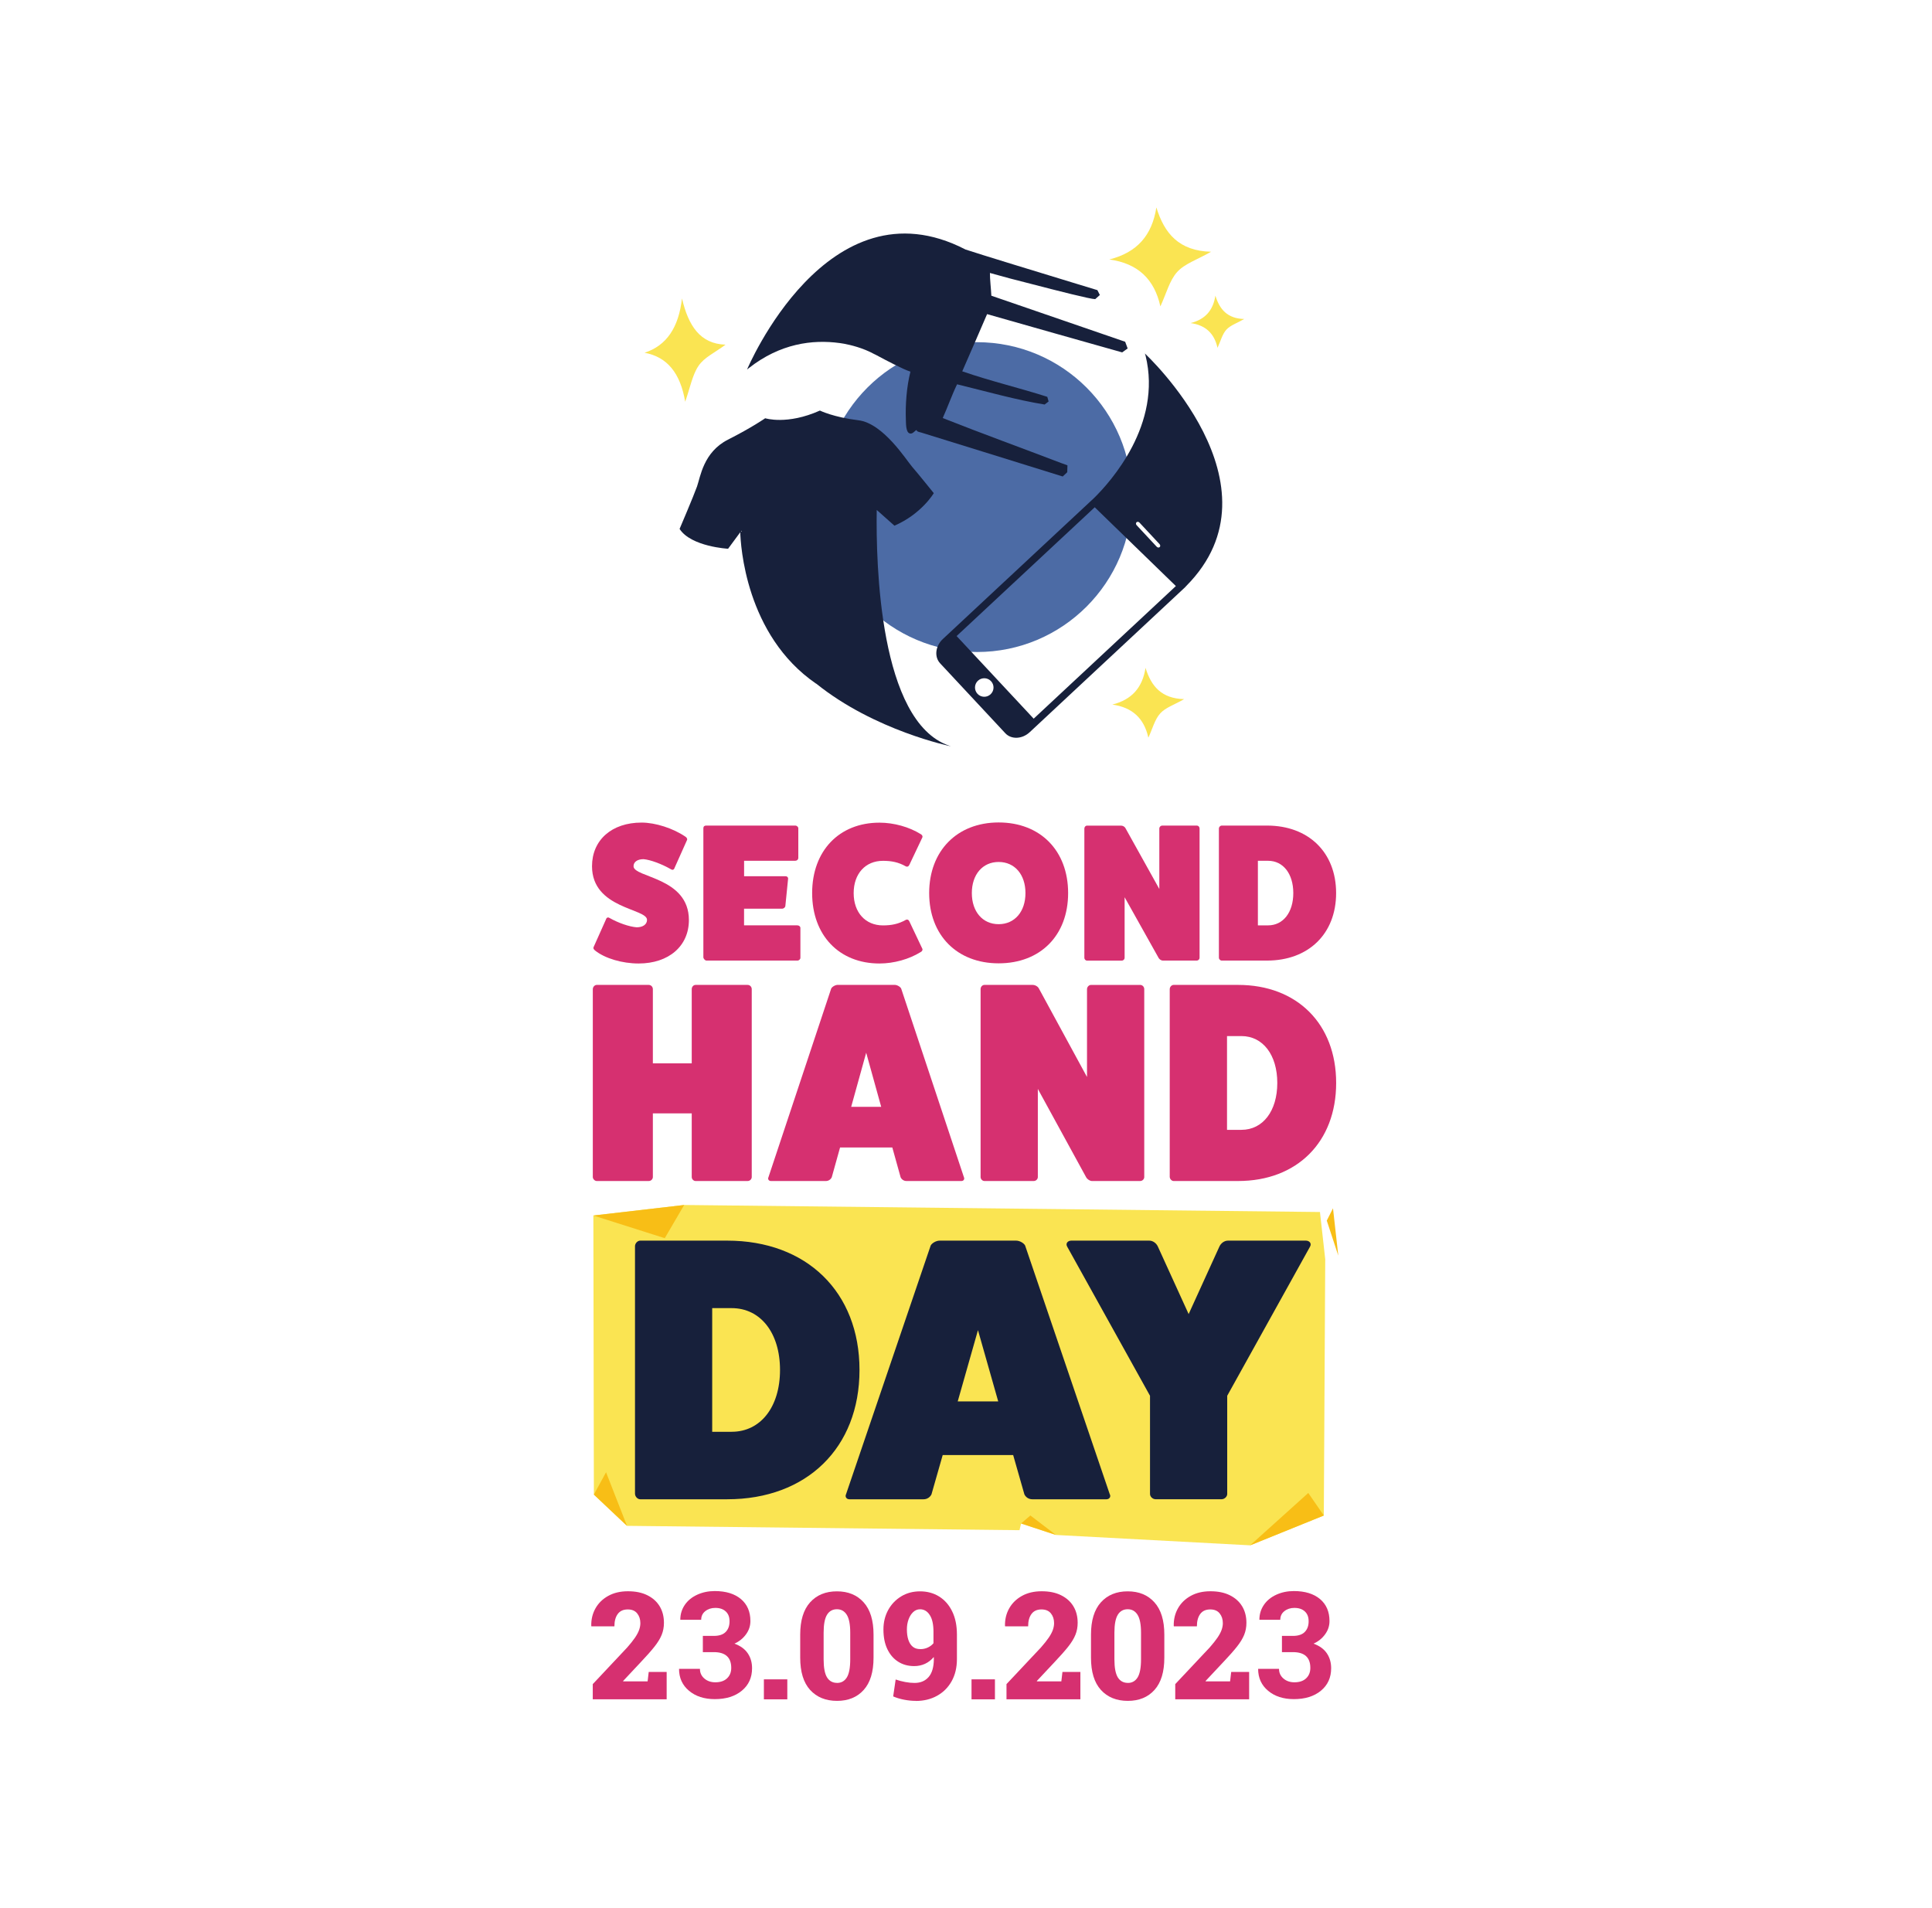 <?xml version="1.0" encoding="UTF-8"?> <svg xmlns="http://www.w3.org/2000/svg" id="Ebene_2" viewBox="0 0 490 484"> <defs> <style>.cls-1{fill:#f8be16;}.cls-2{fill:#fae452;}.cls-3{fill:#d63070;}.cls-4{fill:#17203b;}.cls-5{fill:#4c6ba5;}</style> </defs> <polyline class="cls-2" points="159.02 387 258.57 388.1 258.97 386.4 267.8 389.31 317.08 391.94 335.75 384.38 336.11 319.38 334.77 307.4 173.52 305.62 173.52 305.62 150.49 308.29 150.62 379.07 159.02 387"></polyline> <path class="cls-3" d="m153.68,233.21c.15-.5.5-.64.89-.4,2.28,1.29,5.01,2.23,6.9,2.38,1.59,0,2.63-.74,2.63-1.89,0-2.93-13.95-2.78-13.95-13.6,0-6.65,5.01-11.07,12.56-11.07,3.52,0,7.99,1.44,11.12,3.57.4.25.55.64.4.89l-3.13,7c-.15.5-.5.64-.89.4-2.43-1.39-5.26-2.43-7-2.58-1.54,0-2.53.7-2.53,1.79,0,2.93,14.04,2.73,14.04,13.65,0,6.6-5.11,11.02-12.75,11.02-4.17,0-8.54-1.29-11.02-3.27-.4-.3-.55-.65-.4-.89l3.13-7Z"></path> <path class="cls-3" d="m202.26,234.7c.4,0,.74.3.74.64v7.59c0,.35-.35.7-.74.7h-23.08c-.35,0-.69-.4-.79-.75v-32.8c0-.45.25-.69.7-.69h22.58c.45,0,.8.35.8.69v7.49c0,.45-.35.75-.8.75h-12.95v3.92h10.52c.45,0,.69.35.64.64l-.7,6.95c-.05.3-.4.64-.84.64h-9.63v4.22h13.55Z"></path> <path class="cls-3" d="m233.92,240.6c.15.35-.05.7-.45.89-2.88,1.79-6.75,2.88-10.42,2.88-10.22,0-17.07-7.15-17.07-17.86s6.85-17.86,17.07-17.86c3.67,0,7.54,1.09,10.42,2.88.4.2.6.55.45.89l-3.27,6.9c-.2.45-.55.6-.94.4-1.83-1.04-3.62-1.39-5.76-1.39-4.47,0-7.44,3.27-7.44,8.19s2.98,8.19,7.44,8.19c2.13,0,3.92-.35,5.76-1.39.4-.2.75-.05.94.4l3.27,6.9Z"></path> <path class="cls-3" d="m253.28,218.62c-4.07,0-6.8,3.18-6.8,7.89s2.73,7.89,6.8,7.89,6.8-3.18,6.8-7.89-2.73-7.89-6.8-7.89m0,25.71c-10.57,0-17.62-7.15-17.62-17.82s7.05-17.91,17.62-17.91,17.62,7.15,17.62,17.91-7.05,17.82-17.62,17.82"></path> <path class="cls-3" d="m303.5,209.39c.45,0,.74.35.74.74v32.8c0,.35-.3.7-.74.7h-8.59c-.35,0-.79-.25-1.04-.64l-8.64-15.43v15.38c0,.35-.3.7-.74.7h-8.78c-.4,0-.69-.35-.69-.7v-32.8c0-.4.3-.74.69-.74h8.59c.45,0,.94.25,1.14.64l8.59,15.43v-15.33c0-.4.35-.74.69-.74h8.78Z"></path> <path class="cls-3" d="m321.61,234.7c3.82,0,6.4-3.27,6.4-8.19s-2.58-8.19-6.4-8.19h-2.58v16.38h2.58Zm-.26-25.31c10.52,0,17.52,6.8,17.52,17.12s-7,17.12-17.52,17.12h-11.51c-.35,0-.7-.35-.7-.74v-32.75c0-.4.35-.74.7-.74h11.51Z"></path> <path class="cls-4" d="m185.57,363.14c7.32,0,12.26-6.27,12.26-15.68s-4.94-15.68-12.26-15.68h-4.94v31.37h4.94Zm-1.14-48.48c20.15,0,33.56,13.02,33.56,32.8s-13.4,32.8-33.56,32.8h-22.05c-.67,0-1.33-.67-1.33-1.43v-62.74c0-.76.66-1.43,1.33-1.43h22.05Z"></path> <path class="cls-4" d="m248.03,337.38l-5.13,18.06h10.27l-5.13-18.06Zm33.46,41.64c.29.57-.1,1.24-.86,1.24h-18.82c-.85,0-1.62-.47-2-1.24l-2.85-9.98h-17.87l-2.85,9.98c-.38.76-1.14,1.24-2,1.24h-18.82c-.76,0-1.14-.67-.86-1.24l21.48-63.12c.29-.57,1.33-1.24,2.28-1.24h19.39c.95,0,2,.67,2.28,1.24l21.48,63.12Z"></path> <path class="cls-4" d="m331.21,314.66c.85,0,1.52.67,1.05,1.52l-21.01,37.83v24.91c0,.66-.67,1.33-1.43,1.33h-16.73c-.76,0-1.42-.67-1.42-1.33v-24.91l-21.01-37.83c-.48-.85.19-1.52,1.05-1.52h19.77c.95,0,1.81.67,2.19,1.52l7.8,17.11,7.79-17.11c.38-.85,1.24-1.52,2.19-1.52h19.77Z"></path> <path class="cls-3" d="m189.6,249.8c.63,0,1.06.51,1.06,1.08v47.65c0,.5-.42,1.01-1.06,1.01h-13.17c-.56,0-.99-.51-.99-1.01v-16.15h-9.86v16.15c0,.5-.42,1.01-1.06,1.01h-13.18c-.49,0-.99-.51-.99-1.01v-47.65c0-.58.49-1.08.99-1.08h13.18c.63,0,1.06.51,1.06,1.08v18.81h9.86v-18.81c0-.58.42-1.08.99-1.08h13.17Z"></path> <path class="cls-3" d="m219.68,267.02l-3.8,13.7h7.61l-3.8-13.7Zm24.8,31.58c.21.43-.07.94-.63.94h-13.95c-.63,0-1.2-.36-1.48-.94l-2.11-7.57h-13.25l-2.11,7.57c-.28.58-.85.94-1.48.94h-13.95c-.56,0-.85-.51-.63-.94l15.92-47.87c.21-.43.99-.94,1.69-.94h14.37c.71,0,1.48.5,1.69.94l15.92,47.87Z"></path> <path class="cls-3" d="m289.15,249.8c.63,0,1.06.51,1.06,1.08v47.65c0,.5-.42,1.01-1.06,1.01h-12.19c-.49,0-1.13-.36-1.48-.94l-12.26-22.42v22.35c0,.5-.42,1.01-1.06,1.01h-12.47c-.56,0-.99-.51-.99-1.01v-47.65c0-.58.42-1.08.99-1.08h12.19c.63,0,1.34.36,1.62.94l12.19,22.42v-22.27c0-.58.49-1.08.99-1.08h12.47Z"></path> <path class="cls-3" d="m314.86,286.56c5.43,0,9.09-4.76,9.09-11.89s-3.66-11.89-9.09-11.89h-3.66v23.79h3.66Zm-.85-36.76c14.94,0,24.87,9.88,24.87,24.87s-9.93,24.87-24.87,24.87h-16.35c-.49,0-.99-.51-.99-1.08v-47.58c0-.58.49-1.08.99-1.08h16.35Z"></path> <polygon class="cls-1" points="173.52 305.62 168.6 314.04 150.49 308.29 173.52 305.62"></polygon> <polygon class="cls-1" points="335.75 384.38 331.81 378.66 317.05 391.95 335.75 384.38"></polygon> <polygon class="cls-1" points="258.97 386.4 261.33 384.37 267.8 389.31 258.97 386.4"></polygon> <polygon class="cls-1" points="150.62 379.07 153.71 373.41 159.02 387 150.62 379.07"></polygon> <polygon class="cls-1" points="338.08 306.46 339.42 318.46 336.5 309.58 338.08 306.46"></polygon> <path class="cls-2" d="m172.97,75.69c1.62,6.92,4.58,11.52,11.04,11.73-2.86,2.14-5.34,3.17-6.84,5.36-1.56,2.27-2.17,5.67-3.39,9.11-1.22-7.23-4.55-11.37-10.3-12.42,5.6-1.85,8.63-6.38,9.49-13.78"></path> <path class="cls-5" d="m247.79,165.37c21.7,0,39.29-17.59,39.29-39.29s-17.59-39.29-39.29-39.29-39.29,17.59-39.29,39.29,17.59,39.29,39.29,39.29"></path> <path class="cls-4" d="m290.36,89.66c.06.18.14.35.18.53,4.28,17.45-8.92,32.05-13.02,36.08l-38.4,35.81c-1.9,1.77-2.2,4.52-.69,6.15l16.54,17.74c1.52,1.63,4.28,1.51,6.18-.26l39.39-36.74c.12-.11.21-.23.32-.35,25.49-25.64-10.5-58.97-10.5-58.97Zm-2.11,42.8c.2-.18.53-.15.75.09l5.09,5.46c.22.23.23.57.03.75-.2.18-.53.14-.75-.09l-5.09-5.46c-.22-.23-.23-.57-.03-.75Zm-37.02,43.63c-.95.89-2.44.83-3.32-.12-.88-.95-.83-2.44.12-3.32.95-.88,2.44-.83,3.32.12.89.95.83,2.44-.12,3.32Zm10.93,6.18l-19.54-20.95,35.03-32.66,20.58,19.98-36.07,33.64Z"></path> <path class="cls-2" d="m293.28,52.61c2.04,6.63,5.76,11.04,13.88,11.24-3.59,2.05-6.71,3.04-8.6,5.13-1.96,2.18-2.73,5.43-4.26,8.73-1.53-6.93-5.72-10.9-12.95-11.9,7.04-1.77,10.84-6.12,11.93-13.2"></path> <path class="cls-2" d="m308.25,74.98c1.07,3.49,3.04,5.82,7.32,5.93-1.89,1.08-3.54,1.6-4.54,2.71-1.03,1.15-1.44,2.86-2.24,4.6-.81-3.65-3.02-5.75-6.83-6.28,3.71-.93,5.72-3.22,6.29-6.96"></path> <path class="cls-2" d="m290.53,169.38c1.44,4.68,4.06,7.79,9.8,7.94-2.53,1.45-4.74,2.14-6.07,3.62-1.39,1.54-1.93,3.83-3.01,6.16-1.08-4.89-4.04-7.69-9.14-8.4,4.97-1.25,7.65-4.32,8.42-9.32"></path> <path class="cls-4" d="m241.11,189.26c-.17-.05-.33-.11-.49-.17-17.57-6.17-18.48-45.96-18.26-59.75l4.49,3.99c6.89-2.98,9.98-8.25,9.98-8.25,0,0-4.09-5.09-5.51-6.71-1.42-1.63-7.3-11.03-13.62-11.78-6.31-.76-9.75-2.46-9.75-2.46-8.33,3.73-13.88,1.95-13.88,1.95,0,0-3.24,2.28-9.46,5.44-6.22,3.16-6.98,9.47-7.83,11.87-.85,2.4-4.42,10.76-4.42,10.76,2.92,4.52,12.3,5.03,12.3,5.03l3.09-4.19c.08,3.08,1.3,26.12,19.24,38.41v-.03c14.87,11.98,34.12,15.9,34.12,15.9Zm-53.08-54.67l.08.28-.19-.12.11-.15Z"></path> <path class="cls-4" d="m284.62,89.37l1.38-.99-.63-1.7c-11.31-3.89-22.62-7.79-33.94-11.68-.09-1.9-.37-4.04-.36-5.77,3.38.96,6.87,1.88,10.35,2.75,6.99,1.82,15.15,3.89,16.35,3.89l1.18-1.05-.62-1.23c-1.66-.52-3.34-1.03-5.02-1.53-8.57-2.61-25.4-7.75-28.44-8.78-35-18.12-55.4,30.44-55.4,30.44.15-.12.3-.24.45-.36,7.94-6.24,16.13-7.3,23.06-6.35.02,0,.04,0,.08.01.34.05.67.11,1,.16,1.66.31,4.77,1.04,7.66,2.62.14.08.26.12.38.18,2.86,1.54,7.11,3.76,8.81,4.28-.99,3.9-1.3,8.47-1.16,12.2.04.97-.02,3.06.9,3.44.83.34,1.34-.71,1.85-.84-.11.41.8.55,1.09.63,11.74,3.6,24.04,7.49,35.94,11.16l1.15-1.08.05-1.75-1.63-.59h0c-9.97-3.81-20.17-7.51-30-11.4,1.25-2.77,2.34-5.88,3.64-8.56,7.46,1.82,15.08,3.99,22.21,5.13l1-.77-.33-1.18c-6.97-2.24-14.24-3.94-21.57-6.47,2.11-4.81,4.21-9.64,6.3-14.51,11.43,3.26,22.86,6.5,34.27,9.71Z"></path> <g> <path class="cls-3" d="m178.25,414.91h2.82c1.34,0,2.34-.34,2.99-1.01.65-.67.97-1.56.97-2.68s-.32-1.91-.96-2.51-1.52-.9-2.65-.9c-1.01,0-1.86.28-2.55.83s-1.03,1.28-1.03,2.17h-5.3c0-1.39.38-2.64,1.13-3.75s1.8-1.97,3.15-2.59,2.84-.93,4.46-.93c2.82,0,5.03.68,6.64,2.03,1.6,1.35,2.4,3.21,2.4,5.58,0,1.22-.37,2.35-1.12,3.37-.75,1.03-1.72,1.81-2.93,2.36,1.5.54,2.62,1.34,3.36,2.42.74,1.08,1.11,2.35,1.11,3.81,0,2.37-.86,4.27-2.59,5.7-1.73,1.43-4.02,2.14-6.86,2.14-2.66,0-4.84-.7-6.53-2.11-1.69-1.41-2.54-3.26-2.54-5.57h5.3c0,1,.38,1.82,1.13,2.46s1.68.95,2.78.95c1.26,0,2.25-.33,2.96-1s1.07-1.55,1.07-2.65c0-2.66-1.47-4-4.4-4h-2.8v-4.14Z"></path> <path class="cls-3" d="m325.12,414.91h2.82c1.34,0,2.34-.34,2.99-1.01.65-.67.97-1.56.97-2.68s-.32-1.91-.96-2.51-1.52-.9-2.65-.9c-1.01,0-1.86.28-2.55.83s-1.03,1.28-1.03,2.17h-5.3c0-1.39.38-2.64,1.13-3.75s1.8-1.97,3.15-2.59,2.84-.93,4.46-.93c2.82,0,5.03.68,6.64,2.03,1.6,1.35,2.4,3.21,2.4,5.58,0,1.22-.37,2.35-1.12,3.37-.75,1.03-1.72,1.81-2.93,2.36,1.5.54,2.62,1.34,3.36,2.42.74,1.08,1.11,2.35,1.11,3.81,0,2.37-.86,4.27-2.59,5.7-1.73,1.43-4.02,2.14-6.86,2.14-2.66,0-4.84-.7-6.53-2.11-1.69-1.41-2.54-3.26-2.54-5.57h5.3c0,1,.38,1.82,1.13,2.46s1.68.95,2.78.95c1.26,0,2.25-.33,2.96-1s1.07-1.55,1.07-2.65c0-2.66-1.47-4-4.4-4h-2.8v-4.14Z"></path> <g> <path class="cls-3" d="m150.34,431v-3.86l8.74-9.3c.83-.94,1.48-1.77,1.97-2.48.48-.71.83-1.36,1.04-1.95.21-.59.32-1.17.32-1.74,0-.98-.27-1.8-.81-2.47-.54-.67-1.33-1-2.38-1-1.13,0-1.97.38-2.54,1.15-.57.77-.85,1.81-.85,3.14h-5.83l-.04-.11c-.04-1.64.32-3.13,1.07-4.46.75-1.33,1.83-2.38,3.24-3.16s3.07-1.17,4.99-1.17,3.54.33,4.9,1c1.36.67,2.41,1.6,3.14,2.8.73,1.2,1.09,2.6,1.09,4.21,0,1.09-.19,2.1-.57,3.04-.38.94-.99,1.94-1.83,3-.84,1.06-1.94,2.3-3.3,3.74l-4.66,4.97.04.09h6.18l.28-2.39h4.55v6.94h-18.72Z"></path> <path class="cls-3" d="m193.74,431v-5.07h5.94v5.07h-5.94Z"></path> <path class="cls-3" d="m212.3,431.39c-2.88,0-5.16-.93-6.84-2.78-1.68-1.86-2.51-4.58-2.51-8.18v-5.84c0-3.6.84-6.33,2.51-8.19,1.68-1.86,3.94-2.79,6.8-2.79s5.11.93,6.78,2.79c1.68,1.86,2.51,4.59,2.51,8.19v5.84c0,3.61-.83,6.34-2.5,8.19-1.66,1.85-3.92,2.77-6.76,2.77Zm0-4.55c1.08,0,1.9-.47,2.48-1.4.57-.93.86-2.46.86-4.59v-6.74c0-2.09-.29-3.61-.88-4.55-.59-.94-1.42-1.41-2.5-1.41s-1.94.47-2.51,1.4c-.57.93-.86,2.45-.86,4.55v6.74c0,2.13.29,3.66.86,4.59.58.93,1.43,1.4,2.55,1.4Z"></path> <path class="cls-3" d="m232.24,431.39c-.94,0-1.91-.1-2.91-.29-1-.19-1.94-.47-2.8-.84l.63-4.29c.79.27,1.61.49,2.44.64.84.16,1.62.23,2.35.23,1.51,0,2.7-.5,3.57-1.5.87-1,1.31-2.52,1.33-4.56l-.02-.52c-.64.77-1.38,1.34-2.22,1.73-.83.38-1.75.58-2.74.58-1.55,0-2.91-.37-4.08-1.12-1.18-.75-2.09-1.82-2.75-3.21-.66-1.39-.98-3.04-.98-4.96,0-1.82.4-3.45,1.19-4.91.79-1.45,1.89-2.61,3.29-3.47,1.4-.86,3.01-1.29,4.81-1.29s3.45.44,4.85,1.32c1.4.88,2.51,2.13,3.3,3.77.8,1.63,1.2,3.59,1.2,5.88v6.18c0,2.18-.45,4.06-1.35,5.66-.9,1.6-2.14,2.83-3.71,3.69-1.57.87-3.37,1.3-5.4,1.3Zm1.17-13.12c.67,0,1.3-.13,1.88-.4.59-.27,1.07-.63,1.46-1.1v-2.91c0-1.86-.31-3.27-.94-4.24-.62-.97-1.45-1.46-2.46-1.46-.67,0-1.25.24-1.75.71-.5.47-.89,1.09-1.17,1.86-.28.77-.42,1.62-.42,2.53,0,1.01.12,1.9.37,2.65.25.75.62,1.34,1.11,1.74.49.41,1.13.61,1.91.61Z"></path> <path class="cls-3" d="m246.4,431v-5.07h5.94v5.07h-5.94Z"></path> <path class="cls-3" d="m255.27,431v-3.86l8.74-9.3c.83-.94,1.48-1.77,1.97-2.48.48-.71.83-1.36,1.04-1.95.21-.59.32-1.17.32-1.74,0-.98-.27-1.8-.81-2.47-.54-.67-1.33-1-2.38-1-1.13,0-1.97.38-2.54,1.15-.57.77-.85,1.81-.85,3.14h-5.83l-.04-.11c-.04-1.64.32-3.13,1.07-4.46.75-1.33,1.83-2.38,3.24-3.16s3.07-1.17,4.99-1.17,3.54.33,4.9,1c1.36.67,2.41,1.6,3.14,2.8.73,1.2,1.09,2.6,1.09,4.21,0,1.09-.19,2.1-.57,3.04-.38.94-.99,1.94-1.83,3-.84,1.06-1.94,2.3-3.3,3.74l-4.66,4.97.04.09h6.18l.28-2.39h4.55v6.94h-18.72Z"></path> <path class="cls-3" d="m286.05,431.39c-2.88,0-5.16-.93-6.84-2.78-1.68-1.86-2.51-4.58-2.51-8.18v-5.84c0-3.6.84-6.33,2.51-8.19,1.68-1.86,3.94-2.79,6.8-2.79s5.11.93,6.78,2.79c1.68,1.86,2.51,4.59,2.51,8.19v5.84c0,3.61-.83,6.34-2.5,8.19-1.66,1.85-3.92,2.77-6.76,2.77Zm0-4.55c1.08,0,1.9-.47,2.48-1.4.57-.93.86-2.46.86-4.59v-6.74c0-2.09-.29-3.61-.88-4.55-.59-.94-1.42-1.41-2.5-1.41s-1.94.47-2.51,1.4c-.57.93-.86,2.45-.86,4.55v6.74c0,2.13.29,3.66.86,4.59.58.93,1.43,1.4,2.55,1.4Z"></path> <path class="cls-3" d="m298.07,431v-3.86l8.74-9.3c.83-.94,1.48-1.77,1.97-2.48.48-.71.83-1.36,1.04-1.95.21-.59.32-1.17.32-1.74,0-.98-.27-1.8-.81-2.47-.54-.67-1.33-1-2.38-1-1.13,0-1.97.38-2.54,1.15-.57.77-.85,1.81-.85,3.14h-5.83l-.04-.11c-.04-1.64.32-3.13,1.07-4.46.75-1.33,1.83-2.38,3.24-3.16s3.07-1.17,4.99-1.17,3.54.33,4.9,1c1.36.67,2.41,1.6,3.14,2.8.73,1.2,1.09,2.6,1.09,4.21,0,1.09-.19,2.1-.57,3.04-.38.94-.99,1.94-1.83,3-.84,1.06-1.94,2.3-3.3,3.74l-4.66,4.97.04.09h6.18l.28-2.39h4.55v6.94h-18.72Z"></path> </g> </g> </svg> 